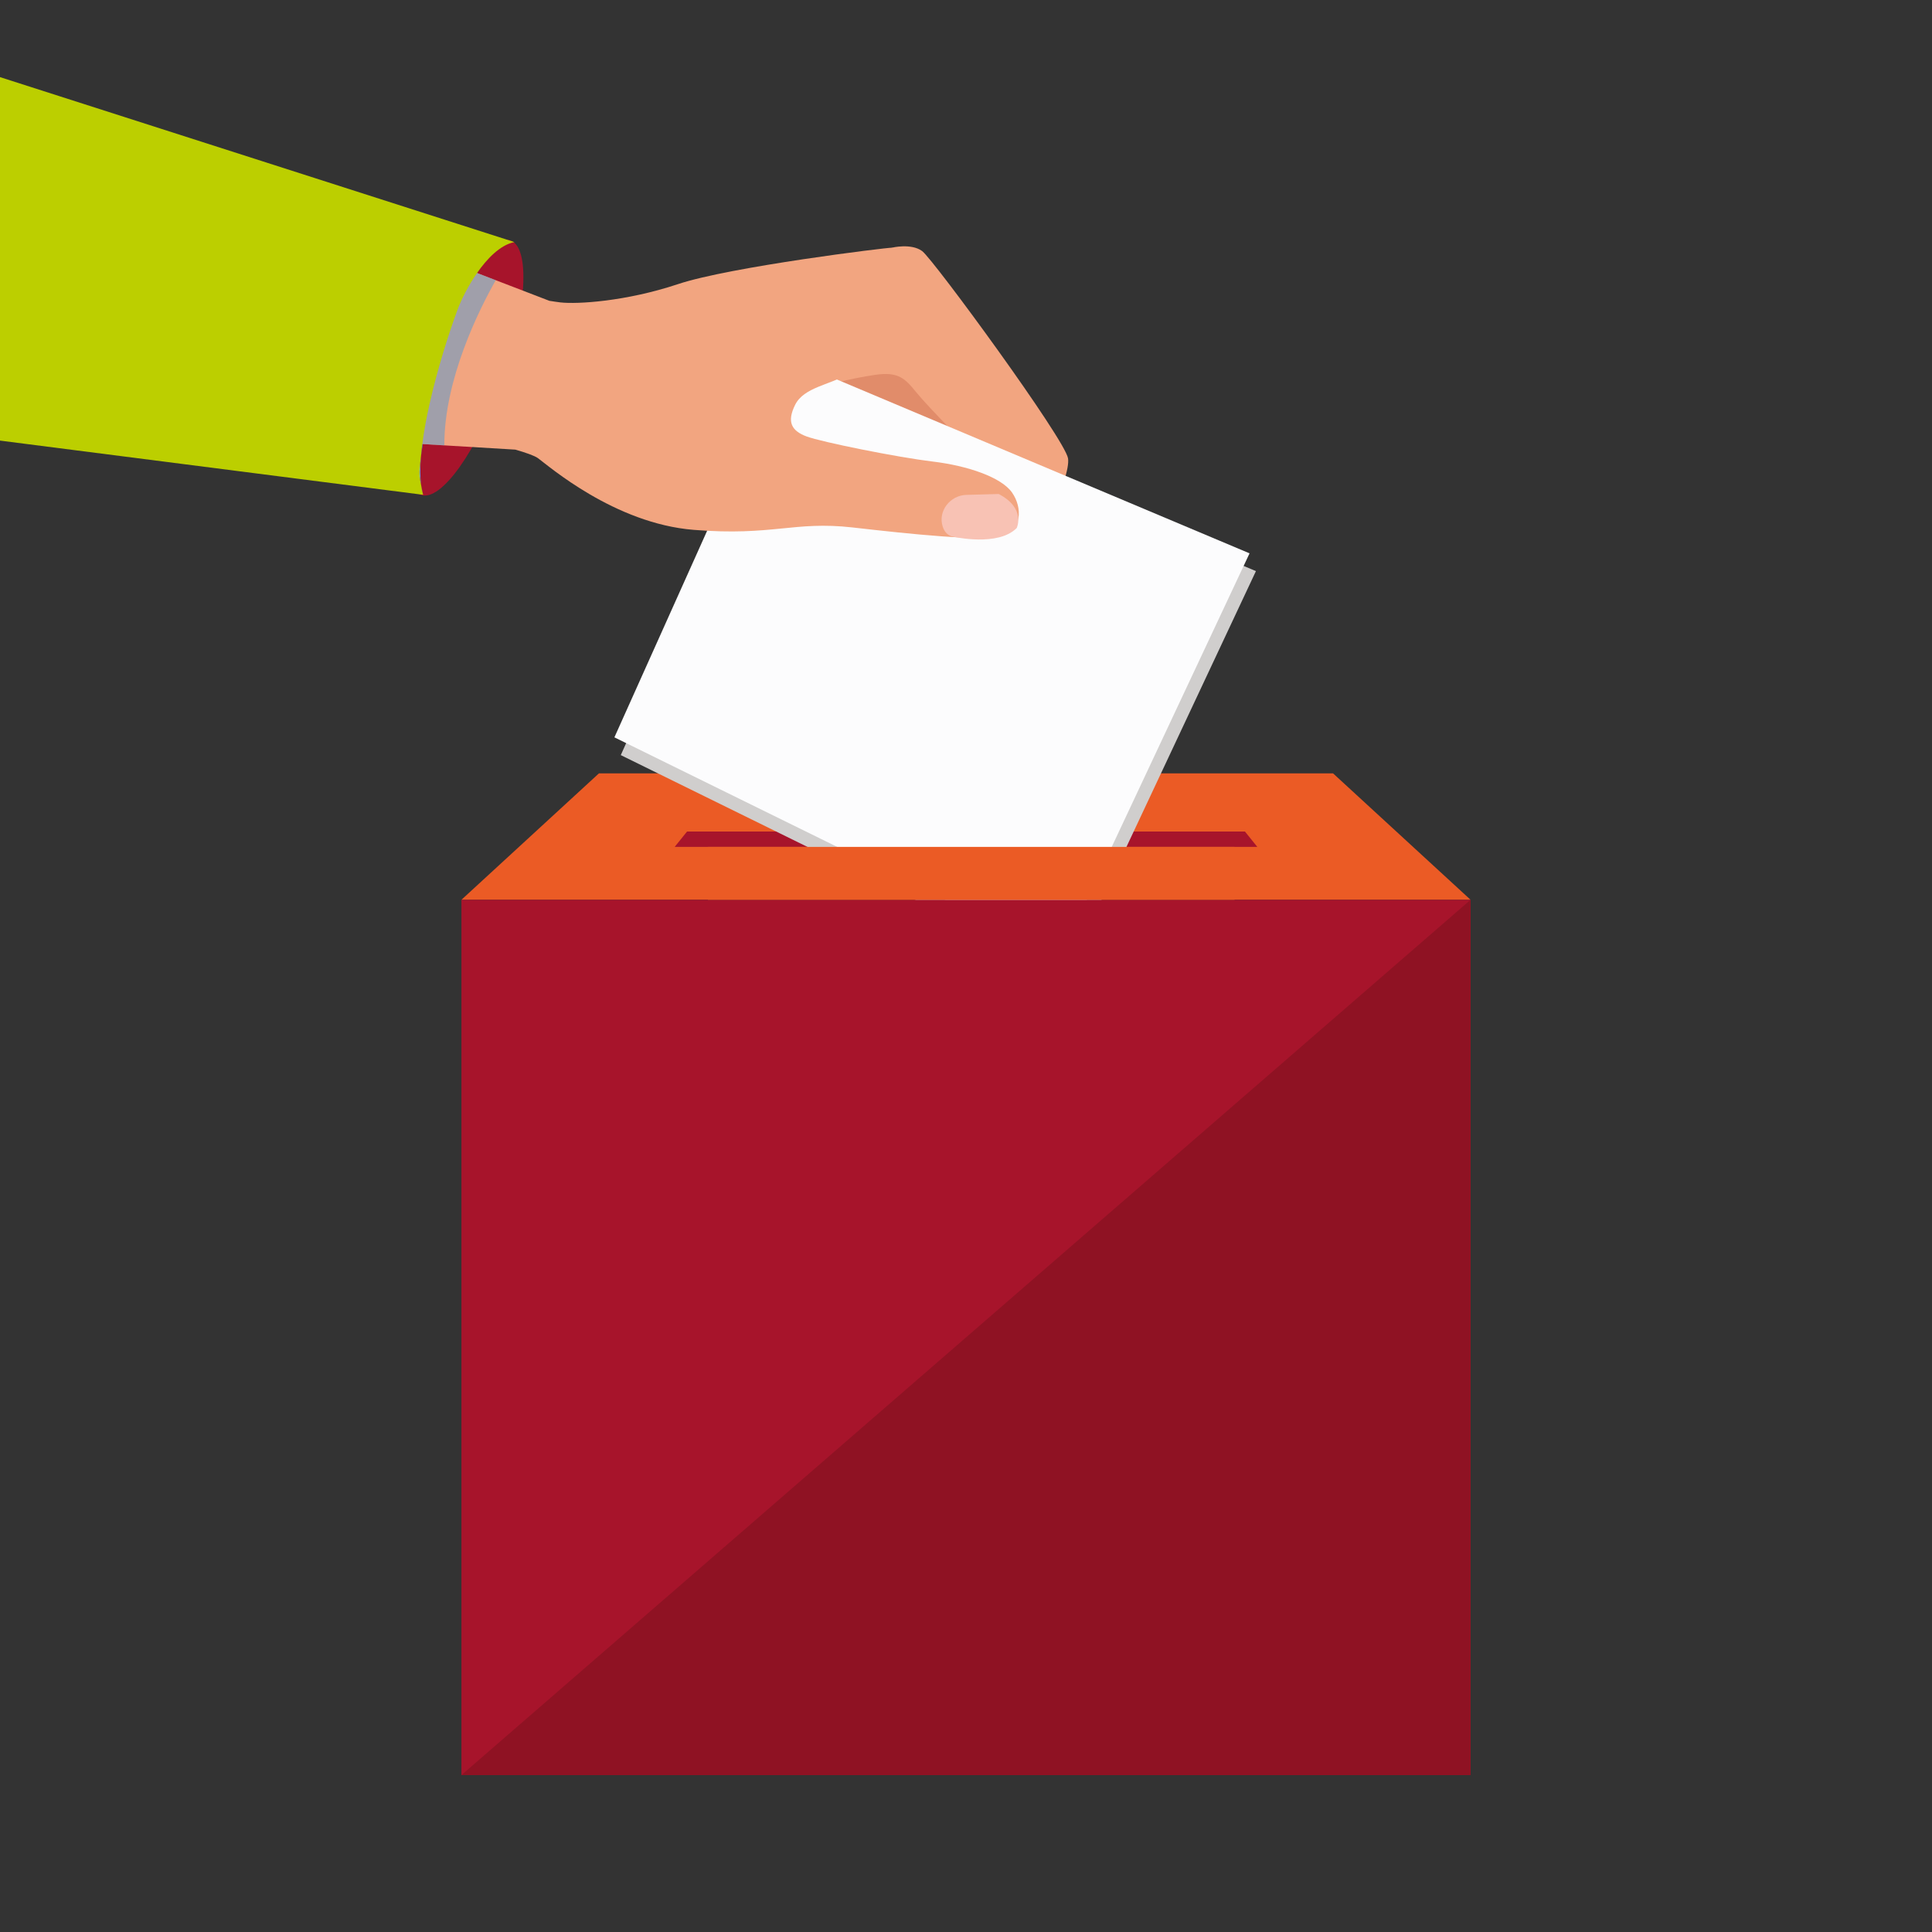 <?xml version="1.0" encoding="UTF-8"?>
<svg xmlns="http://www.w3.org/2000/svg" xmlns:xlink="http://www.w3.org/1999/xlink" version="1.1" id="Layer_1" x="0px" y="0px" viewBox="0 0 3000 3000" style="enable-background:new 0 0 3000 3000;" xml:space="preserve">
<rect x="0" y="0" width="3000" height="3000" fill="#333333" stroke="none"/>
<style type="text/css">
	.st0{opacity:0.8;}
	.st1{fill:none;}
	.st2{fill:#EB5B25;}
	.st3{fill:#A7142B;}
	.st4{fill:#CF7754;}
	.st5{fill:#E18C6A;}
	.st6{fill:#F2A580;}
	.st7{fill:#67A2D8;}
	.st8{fill:#4F82C2;}
	.st9{fill:#D0CECD;}
	.st10{fill:#FCFCFD;}
	.st11{opacity:0.5;fill:#4F9AD5;}
	.st12{fill:#F8C2B4;}
	.st13{fill:#BCCF00;}
	.st14{fill:#8F1223;}
	.st15{fill:#FFFFFF;}
	.st16{fill:#DBDCDC;}
	.st17{fill:#E6E5E5;}
	.st18{fill:#C5C5C5;}
	.st19{opacity:0.2;}
	.st20{clip-path:url(#SVGID_00000148646019658883755610000001834845011057745541_);fill:#A7142B;}
	.st21{fill:#F9C272;}
	.st22{fill:#F39C20;}
	.st23{fill:#EEEDED;}
	.st24{fill:#8D1223;}
	.st25{fill:#038537;}
	.st26{fill:#9BAC01;}
	.st27{fill:#889703;}
	.st28{fill:#558AAB;}
	.st29{fill:#AE923D;}
	.st30{fill:#DDDEDD;}
	.st31{fill:#C0D9E6;}
</style>
<g class="st0">
	<polygon class="st1" points="716.5,2609 2283.5,2609 2559.15,3000 440.85,3000  "></polygon>
</g>
<polygon class="st2" points="930,1200.91 2070,1200.91 2283.5,1397.19 716.5,1397.19 "></polygon>
<polygon class="st3" points="1047.64,1315.06 1952.36,1315.06 1933.18,1291.23 1066.82,1291.23 "></polygon>
<g>
	<g>
		<path class="st4" d="M1247.86,872.53c0,0-35.81,13.25-63.86,9.81c-28.05-3.43-18.87-49.12,4.17-76.2    c23.03-27.09,136.77-89.13,136.77-89.13l-76.86-33.96l16.9-41.46l125.96-12.92l47.23,99.15    C1438.17,727.82,1289.42,862.86,1247.86,872.53z"></path>
		<path class="st5" d="M1364.28,887.79c0,0-67.58,44.55-109,45.27c-41.41,0.73-36.86-50.01-13.22-74.05    c23.64-24.04,78.22-77.8,78.22-77.8l74.68-59.6c0,0,14.03-14.67,1.89-25.99c-12.14-11.31-27.45-54.05-32.4-50.98    c-4.95,3.06-96.79,36.42-133.97,40.35c-37.18,3.93,0.15-132.14,0.15-132.14l194.02-33.61c0,0,119.01,141.17,121.36,149.13    c2.36,7.96-38.44,109.37-38.44,109.37S1391.21,885.67,1364.28,887.79z"></path>
		<path class="st6" d="M1384.98,384.59c0,0,29.73-7.27,46.88,5.22c17.15,12.5,221.94,292.29,226.59,321.94    c4.65,29.64-50.06,150.45-97.62,177.31c-47.57,26.86-129.03,94.38-151.19,98.68c-22.16,4.3-36.88-49.92,4.09-102.66    c40.97-52.74,102.44-84.78,114.29-94.68c11.85-9.9-5.88-79.04-12.96-84.93c-7.07-5.9-73.65-73.38-91.68-95.61    c-18.03-22.22-28.17-33.07-64.29-27.83c-36.13,5.24-89.72,17.7-107.02,28.05c-17.28,10.35,49.28-142.1,64.84-154.29    C1332.49,443.6,1384.98,384.59,1384.98,384.59z"></path>
		<path class="st5" d="M1510.8,729.75c0,0,41.57,10.43,56.12,33.94c14.55,23.51-12.81,76.82-57.15,74.3    c-44.35-2.51-107.44-10.45-107.44-10.45l-12.49,12.69c0,0,105.84,17.18,149.96,2.72c44.11-14.46,52.18-72.83,38.76-91.32    c-13.42-18.5-62.81-35.93-62.81-35.93L1510.8,729.75z"></path>
	</g>
	<path class="st3" d="M779.76,590.78c38.37-109.15,44.09-206.55,12.77-217.56c-31.31-11.01-87.8,68.56-126.17,177.7   C628,660.07,622.28,757.48,653.6,768.49C684.91,779.49,741.4,699.93,779.76,590.78z"></path>
	<path class="st7" d="M652.86,748.17l1.13,5.47c-1.71-12.99-1.66-28.46-0.24-45.54c-1.09,8.12-1.97,16.26-2.29,23.06   C651.19,736.87,651.7,742.56,652.86,748.17z"></path>
	<path class="st8" d="M653.75,708.1c1.75-13,4.05-25.95,5.55-33.31l8.26-47.94l-0.44-0.11C660.66,655.37,655.79,683.4,653.75,708.1z   "></path>
	<path class="st8" d="M653.99,753.64c0.7,5.33,1.7,10.25,3.04,14.68L653.99,753.64z"></path>
	<g>
		<polygon class="st9" points="1228.66,582.86 1950.2,886.82 1656.25,1513 963.95,1172.52   "></polygon>
		<polygon class="st10" points="1218.75,555.26 1940.29,859.22 1646.34,1485.4 954.04,1144.93   "></polygon>
	</g>
	<g>
		<path class="st6" d="M442.23,676.72l113.75,6.82l133.98,8.03l110.23,6.61c15.89,4.57,29.68,9.32,35.16,13.25    c16.27,11.78,118.84,101.47,241.88,111.34c122.94,9.95,155.55-14.07,246.7-3.74c91.07,10.42,200.22,21.83,231.55,13.34    c31.33-8.5,32.61-43.85,15.99-67.6c-16.63-23.75-68.78-41.56-123.49-48.14c-54.81-6.57-172.17-30.23-195.47-38.9    c-23.29-8.68-31.24-22.38-17.72-49.33c13.51-26.95,54.07-30.88,79.1-46.4c25.12-15.52,35.07-24.29,42.84-16.89    c7.76,7.4,36.17-180.21,28.21-180.49c-7.85-0.27-251.18,29.6-332.11,56.55c-80.84,26.94-156.46,31.41-182.67,28.4    c-4.75-0.55-10.69-1.47-17.08-2.47l-83.27-32.01l-159.14-61.17l-89.06-34.24L442.23,676.72z"></path>
		<path class="st11" d="M555.97,683.54l133.98,8.03c-0.27-102.69,53.96-210.78,79.85-256.48l-159.14-61.17L555.97,683.54z"></path>
	</g>
	<path class="st12" d="M1578.79,819.84c0,0,14.54-30.62-28-52.76l-50.14,1.36c-25.31,0.68-44.64,25.22-36.8,49.29   c2.67,8.17,7.85,14.47,17.21,15.79C1481.05,833.53,1549.86,849.31,1578.79,819.84z"></path>
	<path class="st13" d="M0,119.75l0,564.41l651.55,83.46l5.48,0.7c-1.33-4.43-2.34-9.35-3.04-14.68l-1.13-5.47   c-1.16-5.61-1.67-11.3-1.4-17.01c0.32-6.81,1.2-14.94,2.29-23.06c0.5-6.01,1.16-12.22,1.98-18.59c2.53-19.79,6.5-41.11,11.39-62.78   c11.7-51.94,28.61-105.9,43.27-145.66c5.32-14.46,16.16-36.74,30.38-57.15c15.79-22.68,35.76-43.05,57-47.81   c0.35-0.07,0.7-0.15,1.06-0.22l-2.5-0.8l-8.92-2.86L0,119.75z"></path>
</g>
<rect x="716.5" y="1397.19" class="st3" width="1566.99" height="1359.15"></rect>
<rect x="1099.22" y="1315.06" class="st2" width="817.78" height="82.13"></rect>
<polygon class="st14" points="716.5,2756.34 2283.5,2756.34 2283.5,1397.19 "></polygon>
</svg>
